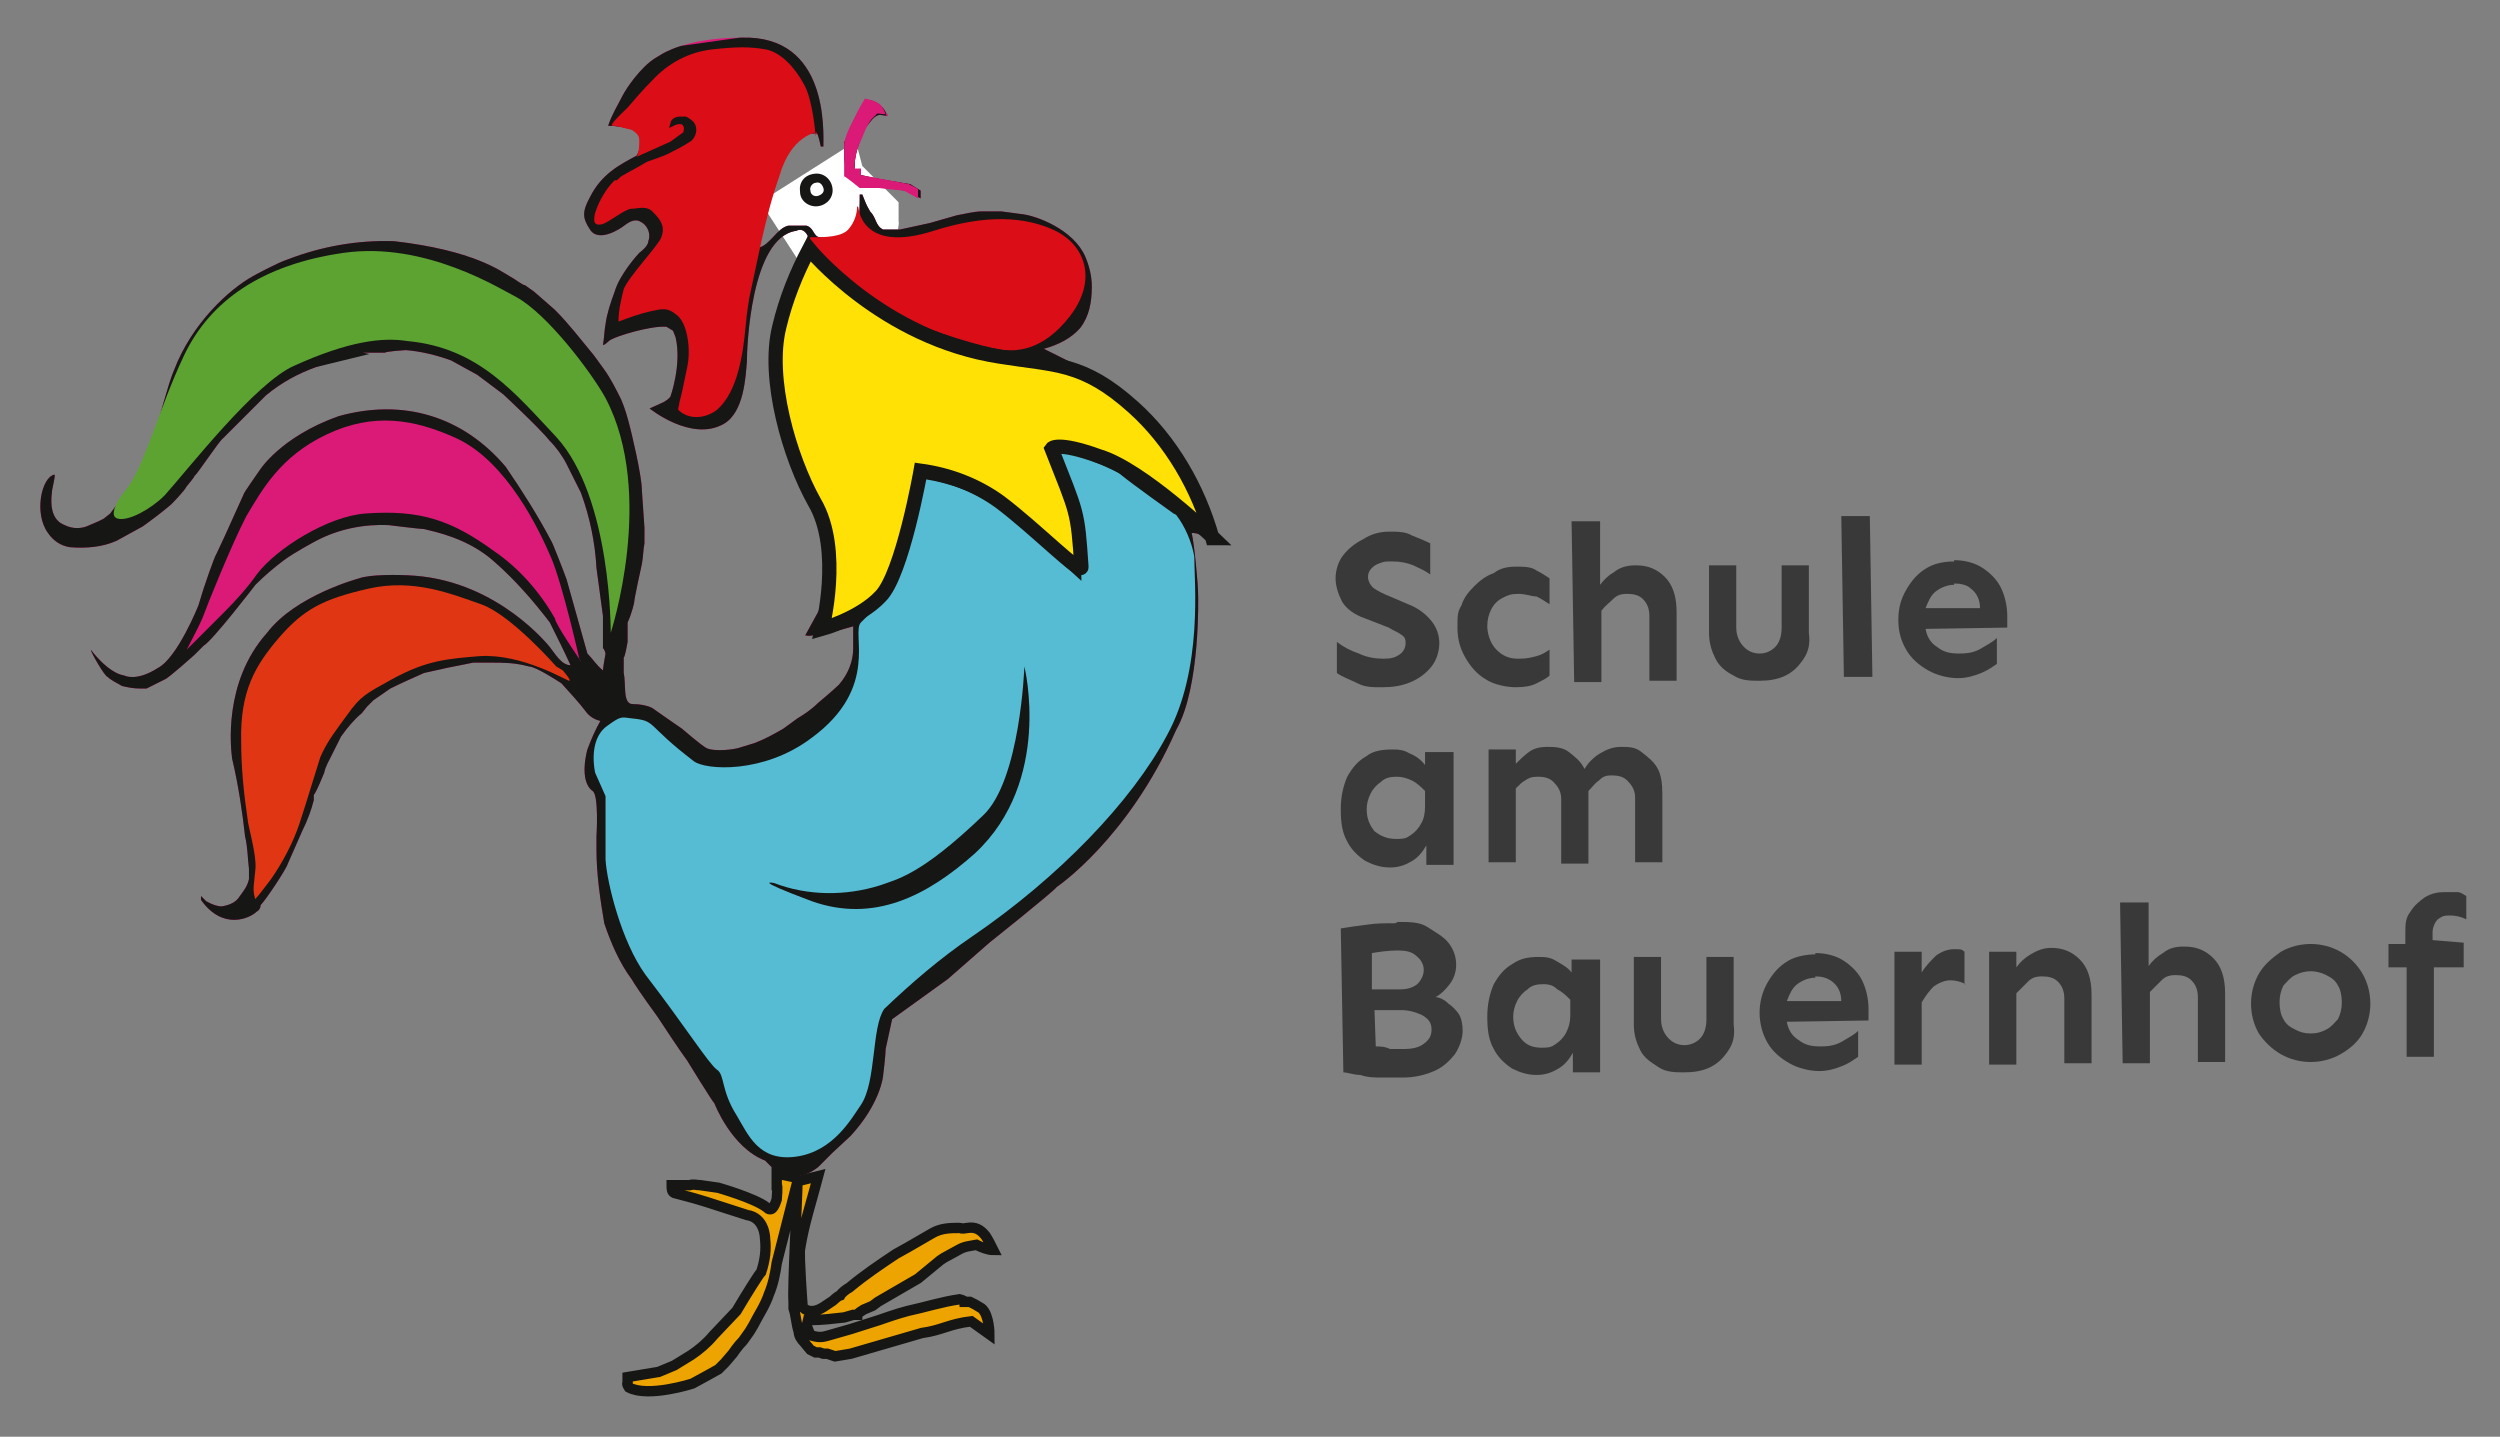 <?xml version="1.0" encoding="UTF-8"?>
<svg id="Ebene_1" xmlns="http://www.w3.org/2000/svg" xmlns:xlink="http://www.w3.org/1999/xlink" version="1.1" viewBox="0 0 192.8 110.8">
  <rect x="0" y="0" width="192.8" height="110.8" fill="#808080" stroke="none"/>
  <!-- Generator: Adobe Illustrator 29.5.1, SVG Export Plug-In . SVG Version: 2.1.0 Build 141)  -->
  <defs>
    <style>
      .st0, .st1, .st2 {
        fill: none;
      }

      .st3 {
        fill: #db1a78;
      }

      .st4 {
        fill: #db0d17;
      }

      .st5 {
        fill: #393939;
      }

      .st6 {
        fill: #eda300;
      }

      .st7 {
        fill: #5da331;
      }

      .st8 {
        isolation: isolate;
      }

      .st9 {
        fill: #fff;
      }

      .st10 {
        stroke-width: .4px;
      }

      .st10, .st1, .st2, .st11 {
        stroke: #161615;
        stroke-miterlimit: 4;
      }

      .st10, .st12 {
        fill: #161615;
      }

      .st1 {
        stroke-width: .8px;
      }

      .st2, .st11 {
        stroke-width: 1.1px;
      }

      .st13 {
        fill: #55bcd3;
      }

      .st14 {
        clip-path: url(#clippath);
      }

      .st15 {
        fill: #e13613;
      }

      .st11 {
        fill: #ffe105;
      }
    </style>
    <clipPath id="clippath">
      <path class="st0" d="M68.4,8.9c-.2-.7-.9-1.2-1.6-1.2-.2.3-.8,1.1-1.1,1.9-.2.3-.2.5-.2.5l-.4.9c0,.4,0,.8,0,1.2l.2,1.4.5.3s.6.3.7.5c1.6-.2,2.1.2,3.4.3l1.1.6v-.6c0,0-.8-.5-.8-.5-1.2-.2-2.6-.4-3.8-.7v-.4c0,0-.5,0-.5,0,0-1.4.3-1.8.8-3.2.3-.3.5-.7.8-.9.4-.3.6,0,1-.1M28,27.2h1.7c0-.1,1.6-.2,1.6-.2,1.2.1,2.4.4,3.5.8,0,0,1.8,1,2,1.1l2,1.5s2.8,2.6,3.6,3.6c.5.5,1,1.2,1.3,1.8l1.1,2.2c.7,1.9,1.1,3.9,1.2,5.8l.5,3.7v2.5c.1,0,.2.4.2.4,0,0-.2,1.1-.2,1.3-.5-.4-.8-.9-1.2-1.3l-1.6-5.7c-.1-.3-1.1-2.9-1.2-3-1-1.9-2.2-3.8-3.5-5.7-3.3-3.9-7.9-5.3-12.9-3.9-4.5,1.6-6.1,4.2-6.1,4.2-.2.3-1.2,1.7-1.2,1.8-1.7,3.8-1.5,3.3-2.1,4.6-.2.3-1,2.7-1,2.7l-.4,1.3s-1.6,4-3.1,4.8c-1.7,1.1-2.6.6-2.6.6-1.3-.2-2.6-2-2.6-2,0,.2,1.1,2.1,1.3,2.1.3.3.8.5,1.1.7.4.1.9.2,1.4.2h.5c0,0,.8-.4.8-.4l.6-.3c.3-.1,2.3-1.9,2.3-1.9l.7-.7c.7-.4,4-4.7,4-4.7.7-.7,1.4-1.3,2.2-1.9.8-.6,2.5-1.5,2.5-1.5,1.7-.9,3.7-1.3,5.6-1.2,0,0,2.4.3,2.7.3.8.2,3.4.7,5.4,2.5,1.6,1.4,3,3,4.3,4.7.5,1,1.1,2.2,1.6,3.3-.7,0-1.2-.9-1.6-1.4,0,0-3.9-5-10.4-5.5-1.3-.1-3.5-.1-4.3.2,0,0-4.9,1.3-7.1,4.2-3.4,3.8-2.8,8.9-2.7,9.7.5,2.1.8,4.2,1,6,.2.8.2,1.7.3,2.5v.8c-.1.5-.4.9-.7,1.3-.3.5-.8.7-1.4.8q-.5,0-1.2-.4l-.4-.4v.3c1.7,2.4,3.8,1.4,4.3.9.2-.1.3-.3.3-.5.4-.4,2-2.8,2.1-3.2l1.1-2.5c.4-.8.7-1.6.9-2.4v-.4c.2-.2.8-1.7.8-1.7.1-.5.4-1,.6-1.4.4-.8.7-1.4.7-1.4.5-.7,1-1.3,1.6-1.8l.4-.5.5-.5,1.3-.9c.8-.4,1.7-.8,2.6-1.2l1.8-.4,2-.4h1.3c1,0,1.9,0,3,.3.5,0,2.2,1.1,2.5,1.3.7.8,1.3,1.4,1.9,2.2.3.4.7.6,1.1.7-.4.7-.7,1.4-1,2.2,0,0-.7,2.4.4,3.2.5.3.3,3.5.3,3.5v1c0,2,.3,3.9.6,5.7.5,1.5,1.2,3.1,2.1,4.3.6,1,2,2.9,2,2.9.8,1.2,1.5,2.3,2.3,3.4,0,0,1.9,3.1,2.1,3.3,0,0,1.3,3.4,3.9,4.4l.6.6.2.3,1.5.3c.7,0,1.3-.3,1.8-.7l1.1-1.1,1.4-1.3c2.3-2.5,2.5-4.6,2.5-4.6,0,0,.2-1.6.2-2.1l.5-2.3,4.3-3.1,3.2-2.8s4.9-3.9,5.2-4.3c0,0,5.5-3.7,9.2-12.1,1.9-3.3,1.7-10.4,1.7-10.4,0-.9-.3-4-.5-4.8.9,0,1.1.6,1.6.9l-.2-.9c-.2-1-2.9-8.2-7.6-11.4-1.7-1.1-3.4-1.9-5.2-2.8,1.1-.3,2.1-.8,2.8-1.6.7-.9.9-2,.9-3.2,0-.8-.2-1.6-.5-2.3-.9-2.1-3.8-3.2-5-3.3l-1.5-.2h-1.4c-.7,0-1.4.2-2,.3l-2.1.6-2.3.5h-1.3c-.6-.3-.5-.9-1-1.4-.3-.5-.4-.8-.6-1.3h-.2c0,.7,0,1.4-.1,2.1-.2.2-.4.5-.6.7-.7.5-1.6.6-2.4.5-.5-.1-.4-.7-1-.9h-.9c0,0-.5,0-.5,0-.9.2-1.4,1.5-2.3,1.7,0-1.5.5-3,1.1-4.5,0-.1.2-.7.4-1.3.3-.7.7-1.5.7-1.5.4-1,1.3-1.6,2.3-1.5.1,0,.3,1,.3,1h.2c0-1.2.4-8.6-6.3-8.4-4.3,0-6.2,1.3-6.2,1.3l-.5.3c-1.1.7-2.2,2.3-2.5,2.9-.4.8-.8,1.4-1.1,2.3.6,0,1.3.1,1.9.3,1.2.5.3,2,.3,2-1.3.7-2.7,1.4-3.6,3.2-.6,1.1-.6,1.6,0,2.5.7,1.1,2.5-.2,2.5-.2.4-.3.9-.7,1.4-.4.6.3.8,1,.6,1.5,0,.4-.7.9-.7.9,0,0-1.5,1.6-1.9,3-.3.8-.6,1.7-.7,2.5-.1.5-.1,1.1-.2,1.6.2,0,.4-.3.6-.4.5-.3,3.1-1.1,4.3-1l.5.3.2.5c.5,2.1-.4,4.6-.4,4.6l-.2.2-.3.2-1.1.5s3.2,2.6,5.7,1.2c1.6-.9,1.7-3.7,1.8-4.8,0-1.1.3-9.6,3.8-10.1.4-.2.7,0,.9.4,0,.7,0,1.3-.1,1.9,0,0-2.6,5.4-2.3,10.3.3,3.6,1.2,4.8,1.3,5.1.3.9,1.7,3.9,1.7,3.9.7,2.2,1,6.1.3,7.6l-1.1,2c.6.1.8-.1,1.6-.2.4,0,2.1-.5,2.1-.5v1.7c0,1-.4,2-1.1,2.8-.4.4-1.6,1.4-1.6,1.4-.5.5-1.1.9-1.6,1.2l-1.1.8c-.7.4-1.4.8-2.2,1.1l-1.3.4c-.9.2-2,.2-2.4,0-.4-.2-1.9-1.5-1.9-1.5l-1.3-.9-1-.7c-.4-.2-.9-.3-1.5-.3-.8,0-.5-1.5-.7-2.4v-1.2c.1,0,.3-1.2.3-1.2v-1.5c.3-.6.5-1.5.5-1.5,0-.3.6-3,.6-3,.1-.5.1-1.1.2-1.6v-1.2s-.2-2.9-.2-2.9c0-1.2-.9-4.8-.9-4.8-.2-.8-.4-1.5-.7-2.2-.4-.8-.8-1.6-1.3-2.3l-.8-1.1c-1-1.2-1.9-2.4-3-3.5l-1.6-1.4-.7-.5c-.2,0-.8-.5-1.2-.7-.7-.4-2.8-2-8.9-2.7-2.8-.1-5.6.4-8.2,1.4-.9.3-2.7,1.3-2.7,1.3-1.8,1-4.7,3.6-6.1,7.3-.4.9-1.3,4.3-1.3,4.3,0,0-.4,1.9-2.4,5.1l-1.2,1.6-.5.4-.4.2-.7.3c-.6.3-1.3.3-1.9,0-1.1-.4-1.1-1.7-1-2.5,0-.3.3-1.3.2-1.4-1,.2-1.6,3-.5,4.5.4.6,1,1,1.7,1.1,1.2.1,2.5,0,3.6-.5l2-1.1c.7-.5,1.5-1.1,2.2-1.7,0,0,1-1,1.2-1.4,0,0,.6-.7.6-.8.2-.1,1.9-2.7,2.2-2.9l3.3-3.3c1.2-1,2.5-1.7,3.9-2.2l4.1-1Z"/>
    </clipPath>
  </defs>
  <g id="Logo">
    <path id="Pfad_73" class="st9" d="M58.6,15.6l7.4-4.7.5,1.9,2.8,2.8v1.5c.1,0-.3,2-.3,2l-.7.4h-.5c0-.1-1.9.1-1.9.1l-.9-.8h-1.1s-2,1.8-2,1.8l-3.3-5.1Z"/>
    <g id="Gruppe_9">
      <path id="Pfad_1" class="st9" d="M58.6,46.4"/>
      <g id="Gruppe_8">
        <g id="Gruppe_6">
          <path id="Pfad_43" class="st3" d="M68.4,8.9c-.2-.7-.9-1.2-1.6-1.2-.2.3-.8,1.1-1.1,1.9-.2.3-.2.5-.2.5l-.4.9c0,.4,0,.8,0,1.2l.2,1.4.5.3s.6.3.7.5c1.6-.2,2.1.2,3.4.3l1.1.6v-.6c0,0-.8-.5-.8-.5-1.2-.2-2.6-.4-3.8-.7v-.4c0,0-.5,0-.5,0,0-1.4.3-1.8.8-3.2.3-.3.5-.7.8-.9.4-.3.6,0,1-.1M28,27.2h1.7c0-.1,1.6-.2,1.6-.2,1.2.1,2.4.4,3.5.8,0,0,1.8,1,2,1.1l2,1.5s2.8,2.6,3.6,3.6c.5.5,1,1.2,1.3,1.8l1.1,2.2c.7,1.9,1.1,3.9,1.2,5.8l.5,3.7v2.5c.1,0,.2.4.2.4,0,0-.2,1.1-.2,1.3-.5-.4-.8-.9-1.2-1.3l-1.6-5.7c-.1-.3-1.1-2.9-1.2-3-1-1.9-2.2-3.8-3.5-5.7-3.3-3.9-7.9-5.3-12.9-3.9-4.5,1.6-6.1,4.2-6.1,4.2-.2.3-1.2,1.7-1.2,1.8-1.7,3.8-1.5,3.3-2.1,4.6-.2.3-1,2.7-1,2.7l-.4,1.3s-1.6,4-3.1,4.8c-1.7,1.1-2.6.6-2.6.6-1.3-.2-2.6-2-2.6-2,0,.2,1.1,2.1,1.3,2.1.3.3.8.5,1.1.7.4.1.9.2,1.4.2h.5c0,0,.8-.4.8-.4l.6-.3c.3-.1,2.3-1.9,2.3-1.9l.7-.7c.7-.4,4-4.7,4-4.7.7-.7,1.4-1.3,2.2-1.9.8-.6,2.5-1.5,2.5-1.5,1.7-.9,3.7-1.3,5.6-1.2,0,0,2.4.3,2.7.3.8.2,3.4.7,5.4,2.5,1.6,1.4,3,3,4.3,4.7.5,1,1.1,2.2,1.6,3.3-.7,0-1.2-.9-1.6-1.4,0,0-3.9-5-10.4-5.5-1.3-.1-3.5-.1-4.3.2,0,0-4.9,1.3-7.1,4.2-3.4,3.8-2.8,8.9-2.7,9.7.5,2.1.8,4.2,1,6,.2.8.2,1.7.3,2.5v.8c-.1.5-.4.9-.7,1.3-.3.5-.8.7-1.4.8q-.5,0-1.2-.4l-.4-.4v.3c1.7,2.4,3.8,1.4,4.3.9.2-.1.3-.3.3-.5.4-.4,2-2.8,2.1-3.2l1.1-2.5c.4-.8.7-1.6.9-2.4v-.4c.2-.2.8-1.7.8-1.7.1-.5.4-1,.6-1.4.4-.8.7-1.4.7-1.4.5-.7,1-1.3,1.6-1.8l.4-.5.5-.5,1.3-.9c.8-.4,1.7-.8,2.6-1.2l1.8-.4,2-.4h1.3c1,0,1.9,0,3,.3.5,0,2.2,1.1,2.5,1.3.7.8,1.3,1.4,1.9,2.2.3.4.7.6,1.1.7-.4.7-.7,1.4-1,2.2,0,0-.7,2.4.4,3.2.5.3.3,3.5.3,3.5v1c0,2,.3,3.9.6,5.7.5,1.5,1.2,3.1,2.1,4.3.6,1,2,2.9,2,2.9.8,1.2,1.5,2.3,2.3,3.4,0,0,1.9,3.1,2.1,3.3,0,0,1.3,3.4,3.9,4.4l.6.6.2.3,1.5.3c.7,0,1.3-.3,1.8-.7l1.1-1.1,1.4-1.3c2.3-2.5,2.5-4.6,2.5-4.6,0,0,.2-1.6.2-2.1l.5-2.3,4.3-3.1,3.2-2.8s4.9-3.9,5.2-4.3c0,0,5.5-3.7,9.2-12.1,1.9-3.3,1.7-10.4,1.7-10.4,0-.9-.3-4-.5-4.8.9,0,1.1.6,1.6.9l-.2-.9c-.2-1-2.9-8.2-7.6-11.4-1.7-1.1-3.4-1.9-5.2-2.8,1.1-.3,2.1-.8,2.8-1.6.7-.9.9-2,.9-3.2,0-.8-.2-1.6-.5-2.3-.9-2.1-3.8-3.2-5-3.3l-1.5-.2h-1.4c-.7,0-1.4.2-2,.3l-2.1.6-2.3.5h-1.3c-.6-.3-.5-.9-1-1.4-.3-.5-.4-.8-.6-1.3h-.2c0,.7,0,1.4-.1,2.1-.2.2-.4.5-.6.7-.7.5-1.6.6-2.4.5-.5-.1-.4-.7-1-.9h-.9c0,0-.5,0-.5,0-.9.2-1.4,1.5-2.3,1.7,0-1.5.5-3,1.1-4.5,0-.1.2-.7.4-1.3.3-.7.7-1.5.7-1.5.4-1,1.3-1.6,2.3-1.5.1,0,.3,1,.3,1h.2c0-1.2.4-8.6-6.3-8.4-4.3,0-6.2,1.3-6.2,1.3l-.5.3c-1.1.7-2.2,2.3-2.5,2.9-.4.8-.8,1.4-1.1,2.3.6,0,1.3.1,1.9.3,1.2.5.3,2,.3,2-1.3.7-2.7,1.4-3.6,3.2-.6,1.1-.6,1.6,0,2.5.7,1.1,2.5-.2,2.5-.2.4-.3.9-.7,1.4-.4.6.3.8,1,.6,1.5,0,.4-.7.9-.7.9,0,0-1.5,1.6-1.9,3-.3.8-.6,1.7-.7,2.5-.1.5-.1,1.1-.2,1.6.2,0,.4-.3.6-.4.5-.3,3.1-1.1,4.3-1l.5.3.2.5c.5,2.1-.4,4.6-.4,4.6l-.2.2-.3.2-1.1.5s3.2,2.6,5.7,1.2c1.6-.9,1.7-3.7,1.8-4.8,0-1.1.3-9.6,3.8-10.1.4-.2.7,0,.9.4h0c0,.7,0,1.3-.1,1.9,0,0-2.6,5.4-2.3,10.3.3,3.6,1.2,4.8,1.3,5.1.3.9,1.7,3.9,1.7,3.9.7,2.2,1,6.1.3,7.6l-1.1,2c.6.1.8-.1,1.6-.2s2.1-.5,2.1-.5v1.7c0,1-.4,2-1.1,2.8-.4.4-1.6,1.4-1.6,1.4-.5.5-1.1.9-1.6,1.2l-1.1.8c-.7.4-1.4.8-2.2,1.1l-1.3.4c-.9.2-2,.2-2.4,0-.4-.2-1.9-1.5-1.9-1.5l-1.3-.9-1-.7c-.4-.2-.9-.3-1.5-.3-.8,0-.5-1.5-.7-2.4v-1.2c.1,0,.3-1.2.3-1.2v-1.5c.3-.6.5-1.5.5-1.5,0-.3.6-3,.6-3,.1-.5.1-1.1.2-1.6v-1.2s-.2-2.9-.2-2.9c0-1.2-.9-4.8-.9-4.8-.2-.8-.4-1.5-.7-2.2-.4-.8-.8-1.6-1.3-2.3l-.8-1.1c-1-1.2-1.9-2.4-3-3.5,0,0-.8-.7-1.6-1.4l-.7-.5c-.2,0-.8-.5-1.2-.7-.7-.4-2.8-2-8.9-2.7-2.8-.1-5.6.4-8.2,1.4-.9.3-2.7,1.3-2.7,1.3-1.8,1-4.7,3.6-6.1,7.3-.4.9-1.3,4.3-1.3,4.3,0,0-.4,1.9-2.4,5.1l-1.2,1.6-.5.4-.4.2-.7.3c-.6.3-1.3.3-1.9,0-1.1-.4-1.1-1.7-1-2.5,0-.3.3-1.3.2-1.4-1,.2-1.6,3-.5,4.5.4.6,1,1,1.7,1.1,1.2.1,2.5,0,3.6-.5l2-1.1c.7-.5,1.5-1.1,2.2-1.7,0,0,1-1,1.2-1.4,0,0,.6-.7.6-.8.2-.1,1.9-2.7,2.2-2.9l3.3-3.3c1.2-1,2.5-1.7,3.9-2.2"/>
          <g class="st14">
            <g id="Gruppe_5">
              <g id="Gruppe_4">
                <path id="Pfad_44" class="st12" d="M135.3,172.3l-121.8,17.1L-11.3,12.5,110.5-4.6"/>
              </g>
            </g>
          </g>
        </g>
        <path id="Pfad_46" class="st9" d="M86.2,31"/>
        <path id="Pfad_47" class="st9" d="M76,18.1"/>
        <path id="Pfad_48" class="st13" d="M90.7,39.7c.7.9,1.2,2.1,1.4,3.2,0,1.9.7,8.7-2.1,13.8-2.7,5.1-8.4,11-15,15.5-2.5,1.7-4.7,3.6-6.8,5.6-1,1.4-.6,5.6-1.8,7.4-.7,1-2.1,3.6-5,4s-3.7-1.7-4.6-3.2c-1.2-1.9-.9-3.1-1.5-3.5s-2.5-3.4-5.5-7.3c-1.9-2.6-3-7.2-3.1-8.9,0-2.5,0-4.9,0-4.9l-.8-1.8s-.6-2.5.9-3.6c1.1-.8,1.1-.7,1.9-.6,2,.2,1,.4,4.8,3.3.9.7,5.4,1,9.1-1.8,5.3-3.9,3-8.1,3.8-8.9,1.6-1.6,2.3-2.3,2.8-4,.9-3.1,1.7-7.1,1.7-7.1,0,0,3.4.3,6.1,2.3,1.4,1,6.4,5.6,6.4,5.6,0,0,0-3.6-.6-5.2-.7-1.4-1.6-3.9-1.6-3.9v-1.3c0,0,3.9,1.4,5.1,2.1,1.1.9,4.2,3.1,4.2,3.1Z"/>
        <path id="Pfad_49" class="st12" d="M79,51.4s2.2,8.8-3.8,14.4c-3.7,3.3-7.8,5.4-12.6,3.7-4.8-1.8-2.9-1.4-2.9-1.4,2.6,1,5.5,1,8.1.2,1.4-.5,3.2-.8,8-5.4,2.9-2.7,3.2-11.5,3.2-11.5Z"/>
        <path id="Pfad_50" class="st4" d="M66.2,16s.2,3.6,5.8,1.8c4.1-1.3,7.1-1.1,9.4,0,2.4,1.2,3.2,3.9,1.1,6.6s-4.2,2.8-5.7,2.5c-2.7-.6-5.5-1.6-8-2.7-5.7-2.8-6.6-5.8-6.3-5.9,1.1,0,2.5,0,3-.7.4-.5.6-1.1.6-1.7Z"/>
        <path id="Pfad_51" class="st4" d="M62.9,10.5s-.2-2.8-.9-4c-.7-1.3-1.8-2.5-3-2.7-1.2-.2-2.1-.2-4,0s-3.5,1.1-4.7,2.4c-.7.7-1.3,1.4-1.9,2.1-.2.2-1.4,1.3-1.2,1.4.5,0,.9.2,1.5.3.3.2.6.4.6.8s0,.9-.2,1.3c-.3.3-1.4,1.6-1.7,1.8-.7.7-1.2,1.6-1.5,2.5-.2.8,0,1,.5.9s1.8-1.2,2.3-1.2,1.2-.3,1.7.3c.6.6.9,1.1.6,1.9-.2.6-2.5,3-2.9,4-.2.8-.4,1.6-.4,2.5.8-.3,1.6-.6,2.5-.8s1.3-.3,2,.3c.8.6,1.1,2.6.8,4-.3,1.5-.5,2.4-.6,2.7,0,.2-.1.4-.1.6.8.8,2.1.7,3,0,1.6-1.4,2-4.3,2.2-6.4.1-1.2.3-2.3.3-2.3,0,0,.5-2.3.9-4.2.4-1.8.8-3.4,1.4-5.1.9-3.2,2.9-3.4,2.9-3.4Z"/>
        <path id="Pfad_52" class="st3" d="M68.4,9c-.2-.4-.3-.8-.6-1-.3-.2-.6-.3-1.1-.4,0,0-.6,1-.7,1.3-.2.4-.8,1.4-.9,2.2,0,.5,0,1.1,0,1.7v.8c.1,0,1.2.9,1.2.9,0,0,1.3,0,1.5,0,.7.1,1.9.2,1.9.2l1.1.6s0-.7,0-.7c-.2-.2-.4-.2-.7-.4l-3.7-.7v-.5c0,0-.5,0-.5,0,0-.8.2-1.6.6-2.4.6-1.6.9-1.5,1.1-1.8,0-.1.4,0,.5,0s.3,0,.4,0Z"/>
        <path id="Pfad_53" class="st2" d="M52.8,8.9"/>
        <path id="Pfad_54" class="st10" d="M47.4,13.7c.7-.5,1.6-.9,2.4-1.4.8-.3.9-.3,1.6-.6.6-.3,1.2-.6,1.8-1,.4-.4.4-1,0-1.3-.1,0-.3-.3-.5-.2-.7-.1-.8.3-.8.3,0,0,.8-.4,1,.2.1.2,0,.4,0,.6-.4.3-.7.5-1.1.8,0,0-2.9,1.3-2.9,1.3l-1.4,1.3Z"/>
        <path id="Pfad_55" class="st11" d="M93.6,41.5s-5.5-5.3-8.8-6.3c-3.3-1.2-3.7-.6-3.7-.6,2,5.1,2,4.7,2.3,9.1.1.8-3.5-2.9-6.3-5-1.8-1.3-3.9-2.1-6.1-2.4,0,0-1.4,8-3.1,9.7-1.6,1.7-4.5,2.5-4.5,2.5,0,0,1.6-6.1-.6-9.8-1.9-3.4-3.7-9.5-2.7-13.5.5-2.1,1.3-4.1,2.3-6,0,0,5.6,6.9,14.7,8.3,4.3.7,6.4.4,10.3,3.9,2.9,2.6,5,6.2,6.1,10.1Z"/>
        <path id="Pfad_56" class="st7" d="M47.1,48.8s3.5-10.7-.4-18.1c-1.1-2-4.5-6.5-6.9-7.8-1.2-.6-7-4.3-13.3-3.4s-10.3,3.7-12.3,7.9-3,8.5-4.5,10.4c-.3.3-1.5,2-.6,2.2.8.2,2.5-.7,3.6-1.8,1.8-2,7-8.7,10-10,4.2-1.9,6.8-2.2,8.7-1.9,5.5.5,8.3,4,11.5,7.4,4.3,4.7,4.2,15.2,4.2,15.2Z"/>
        <path id="Pfad_57" class="st3" d="M44.7,50.9s-1.3-5.8-2.2-7.9c-.9-2.1-3.4-7.4-7.3-9.2-3.3-1.5-6.4-2-10-.3s-5,4.3-6.2,6.3c-1.1,2.1-3,6.8-3.4,7.9-.4.9-.8,1.6-1.2,2.4-.3.3,2.2-2.2,2.9-2.9.9-.9,1.8-1.9,2.5-2.9,1.5-2,5.5-4.5,8.4-4.7,4.2-.3,6.6.5,9.9,2.9,1.9,1.3,3.5,3.1,4.7,5.2,0,.4,2,3.3,2,3.3Z"/>
        <path id="Pfad_58" class="st15" d="M42.9,51.4s-3.5-4-5.8-4.8-5.2-2-8.7-1.2-5,1.6-6.9,3.8c-1.8,2.1-3,4.1-2.9,8,0,2,.2,4,.5,6,0,.4.7,2.7.6,3.8s-.2,1.5-.1,2,.1.3.2.2c.2-.2.4-.5,1.1-1.4.9-1.3,1.7-2.8,2.2-4.3.5-1.5,1.4-4.5,1.6-5.1.5-1.2,1.3-2.2,2.1-3.3,1-1.4,1.4-1.6,3.4-2.7,2.7-1.5,4.4-1.6,6.8-1.8,3.3-.2,6.7,1.9,6.9,1.9s-.5-.8-.5-.8"/>
        <path id="Pfad_59" class="st3" d="M28.5,57"/>
        <g id="Gruppe_7">
          <path id="Pfad_60" class="st6" d="M61.3,90.8l-1.4-.3v.9c.1,0,0,1.1,0,1.1-.2.6-.4,1-.8.6-.9-.7-3.7-1.5-3.7-1.5l-1.4-.2c-.3,0-.5-.1-.8,0-.5,0-1,0-1.4,0h0c0,.3,0,.5.2.6l1.5.4,1,.3,3.1,1c1.4.2,1.4,1.8,1.4,1.8.1.9,0,1.7-.3,2.6-.2.2-1.3,2-1.3,2l-.3.5-.3.5-1.8,1.9c-.5.6-1.1,1.1-1.7,1.5l-1.3.8-1.2.5-1.2.2-1.2.2v.5c-.1,0,.1.3.1.3,1.5.8,4.9-.3,4.9-.3l1.1-.6.9-.5.5-.5.6-.7s.4-.6.8-1l.5-.7.3-.5c.4-.8.9-1.5,1.2-2.4.3-.7.5-1.6.6-2.4l1.6-6.3c0,1.2-.4,8.2-.3,9.3v.5c.2.6.2,1.2.4,1.8,0,.3.2.6.4.8l.5.6.4.2h.3c0,0,.3.1.3.1h.3c0,0,.6.2.6.2l1.2-.2,5.5-1.6c1.5-.2,2.1-.7,3.8-.9l1.4,1s0-1.5-.6-2l-.5-.3-.4-.2h-.4c0-.1-.4-.2-.4-.2-1.4.2-2.6.6-4,.9-.8.2-2.2.7-2.2.7l-2.2.7-1.4.4c-.7.2-.9.3-1.6.1-.3-.2-.4-1.1-.6-1.2h.6c.8,0,1.6-.1,2.5-.2l.7-.2h.3c0-.1.5-.4.5-.4l.7-.3.4-.3,3.1-1.8,1.7-1.4.3-.2,1.1-.6c.5-.3.9-.3,1.4-.4.4.2.9.4,1.3.4-.2-.4-.4-.8-.6-1.1-.4-.5-.8-.7-1.4-.6s-.4,0-.6,0c-.7,0-1.4,0-2.1.4l-1.9,1.1-.9.5c-1.2.8-2.4,1.6-3.6,2.6-.2.1-.6.4-.7.6-.3.1-.5.4-.7.5l-.6.4c-1.1.7-1.6,0-1.6,0,0,0-.3-4-.2-4.5.3-1.9.9-3.7,1.4-5.6l-1.6.4Z"/>
          <path id="Pfad_61" class="st1" d="M61.3,90.8l-1.4-.3v.9c.1,0,0,1.1,0,1.1-.2.6-.4,1-.8.6-.9-.7-3.7-1.5-3.7-1.5l-1.4-.2c-.3,0-.5-.1-.8,0-.5,0-1,0-1.4,0h0c0,.3,0,.5.2.6l1.5.4,1,.3,3.1,1c1.4.2,1.4,1.8,1.4,1.8.1.9,0,1.7-.3,2.6-.2.2-1.3,2-1.3,2l-.3.5-.3.5-1.8,1.9c-.5.6-1.1,1.1-1.7,1.5l-1.3.8-1.2.5-1.2.2-1.2.2v.5c-.1,0,.1.3.1.3,1.5.8,4.9-.3,4.9-.3l1.1-.6.9-.5.5-.5.6-.7s.4-.6.8-1l.5-.7.3-.5c.4-.8.9-1.5,1.2-2.4.3-.7.5-1.6.6-2.4l1.6-6.3c0,1.2-.4,8.2-.3,9.3v.5c.2.6.2,1.2.4,1.8,0,.3.2.6.4.8l.5.6.4.2h.3c0,0,.3.1.3.1h.3c0,0,.6.2.6.2l1.2-.2,5.5-1.6c1.5-.2,2.1-.7,3.8-.9l1.4,1s0-1.5-.6-2l-.5-.3-.4-.2h-.4c0-.1-.4-.2-.4-.2-1.4.2-2.6.6-4,.9-.8.2-2.2.7-2.2.7l-2.2.7-1.4.4c-.7.2-.9.3-1.6.1-.3-.2-.4-1.1-.6-1.2h.6c.8,0,1.6-.1,2.5-.2l.7-.2h.3c0-.1.5-.4.5-.4l.7-.3.4-.3,3.1-1.8,1.7-1.4.3-.2,1.1-.6c.5-.3.9-.3,1.4-.4.4.2.9.4,1.3.4-.2-.4-.4-.8-.6-1.1-.4-.5-.8-.7-1.4-.6s-.4,0-.6,0c-.7,0-1.4,0-2.1.4l-1.9,1.1-.9.5c-1.2.8-2.4,1.6-3.6,2.6-.2.1-.6.4-.7.6-.3.1-.5.4-.7.5l-.6.4c-1.1.7-1.6,0-1.6,0,0,0-.3-4-.2-4.5.3-1.9.9-3.7,1.4-5.6l-1.6.4Z"/>
        </g>
        <path id="Pfad_62" class="st12" d="M61.7,14.8c0,.7.7,1.2,1.4,1.1s1.2-.7,1.1-1.4-.7-1.2-1.4-1.1h0c-.8.1-1.2.7-1.1,1.4Z"/>
        <path id="Pfad_63" class="st9" d="M62.5,14.7c0,.3.3.5.6.4s.5-.3.4-.6-.3-.5-.6-.4h0c-.2,0-.5.3-.4.6h0Z"/>
      </g>
      <path id="Pfad_64" class="st9" d="M18.9-13.9"/>
    </g>
  </g>
  <g class="st8">
    <path class="st5" d="M107.1,41c.7,0,1.3,0,1.8.3.5.2,1,.4,1.4.6v2.4c-.4-.3-.9-.5-1.3-.7-.5-.2-1-.3-1.6-.3s-.6,0-.9.1-.5.2-.7.4c-.2.2-.3.4-.3.7s.2.7.5.9c.3.2.7.4,1.2.6l1.4.6c.8.3,1.4.8,1.8,1.3.4.5.6,1.1.6,1.7s-.2,1.3-.6,1.8-.9.9-1.6,1.2-1.4.4-2.2.4-1.3,0-1.9-.3-1.2-.5-1.6-.8v-2.4c.5.4,1.1.7,1.7.9.6.3,1.3.4,1.9.4s.9-.1,1.2-.3c.3-.2.5-.5.5-.9s-.1-.5-.4-.7-.6-.3-.9-.5l-1.8-.7c-.9-.3-1.5-.8-1.8-1.3-.3-.6-.5-1.2-.5-1.8s.2-1.3.6-1.8.9-.9,1.5-1.2c.6-.4,1.3-.6,2-.6Z"/>
    <path class="st5" d="M116.9,43.7c.6,0,1.2,0,1.6.3.4.2.7.4,1,.6v2c-.3-.2-.6-.4-1-.6-.4,0-.8-.2-1.4-.2s-.8.1-1.2.3c-.4.2-.7.5-.9.9-.2.4-.3.8-.3,1.3s.2,1.3.7,1.8,1,.7,1.7.7,1-.1,1.4-.2c.4-.1.7-.3,1-.5v2c-.2.2-.6.4-1,.6-.4.2-.9.3-1.6.3s-1.7-.2-2.3-.6c-.7-.4-1.2-1-1.6-1.7s-.6-1.4-.6-2.3,0-1.2.3-1.7c.2-.6.5-1,1-1.5.4-.4.9-.8,1.5-1,.5-.4,1.1-.5,1.7-.5Z"/>
    <path class="st5" d="M126.2,43.6c.9,0,1.6.3,2.2.9s.9,1.5.9,2.7v5.3c0,0-2.1,0-2.1,0v-5c0-.6-.2-1-.5-1.3-.3-.3-.7-.4-1.2-.4s-.8.1-1.1.4c-.3.3-.6.5-.9.9v5.5c0,0-2.1,0-2.1,0l-.2-12.4h2.2s0,4.9,0,4.9c.3-.4.6-.7,1.1-1,.5-.4,1.1-.5,1.6-.5Z"/>
    <path class="st5" d="M139.5,43.6v5.2c.1.8,0,1.4-.4,2s-.8,1-1.4,1.3-1.3.4-2,.4-1.4,0-2-.4c-.6-.3-1.1-.7-1.4-1.3s-.5-1.2-.5-2v-5.2c0,0,2.1,0,2.1,0v4.8c0,.7.3,1.2.6,1.5s.7.5,1.2.5.9-.2,1.2-.5c.3-.3.5-.8.5-1.5v-4.8c0,0,2.1,0,2.1,0Z"/>
    <path class="st5" d="M144.2,39.8l.2,12.4h-2.2s-.2-12.4-.2-12.4h2.2Z"/>
    <path class="st5" d="M150.7,43.2c.8,0,1.6.2,2.2.6s1.1.9,1.4,1.5.5,1.4.5,2.2v.9s-6.3.1-6.3.1c.1.6.4,1.1.9,1.4.5.4,1,.5,1.7.5s1.2-.1,1.7-.4c.5-.3.9-.5,1.2-.8v2c-.3.2-.7.5-1.2.7s-1.1.4-1.8.4-1.6-.2-2.3-.6c-.7-.4-1.3-.9-1.7-1.6-.4-.7-.6-1.4-.6-2.3s.2-1.6.6-2.3c.4-.7.9-1.3,1.6-1.7.5-.3,1.2-.5,2.1-.5ZM150.7,45.1c-.5,0-1,.2-1.4.5s-.6.8-.8,1.3h4.2c0-.7-.3-1.2-.7-1.5-.3-.3-.8-.4-1.3-.4Z"/>
  </g>
  <g class="st8">
    <path class="st5" d="M107.8,71.1c.9,0,1.7,0,2.3.4s1.2.7,1.6,1.2.6,1.1.6,1.7-.2,1.1-.5,1.5-.7.8-1.1,1c.3,0,.7.2,1,.5.3.2.6.5.8.8.2.3.3.8.3,1.3s-.2,1.2-.6,1.8c-.4.5-.9,1-1.6,1.3s-1.5.5-2.4.5-1,0-1.6,0c-.6,0-1.1,0-1.7-.2-.5,0-1-.2-1.3-.2l-.2-11.1c.6-.1,1.3-.2,2.1-.3.6-.1,1.4-.1,2.1-.1ZM107.8,73.3c-.7,0-1.4.1-2,.2v2.8s2.1,0,2.1,0c.6,0,1-.1,1.4-.4.3-.3.5-.7.5-1.1s-.2-.8-.6-1.1c-.3-.3-.8-.4-1.4-.4ZM106.1,80.7c.3,0,.7,0,1.1.2h1c.7,0,1.2-.1,1.6-.4s.6-.6.6-1.1-.2-.8-.7-1.1c-.4-.2-1-.4-1.6-.4h-2.1s.1,2.8.1,2.8Z"/>
    <path class="st5" d="M118.6,73.8c.5,0,.9,0,1.4.3s.9.5,1.2.9v-1s2.2,0,2.2,0v8.7c.1,0-2.1,0-2.1,0v-1.5c-.3.5-.6.9-1.1,1.2-.5.3-1,.5-1.7.5s-1.3-.2-1.9-.5c-.6-.4-1.1-.9-1.4-1.5-.4-.7-.5-1.5-.5-2.5s.2-1.8.5-2.5c.4-.7.8-1.2,1.5-1.6.6-.4,1.2-.5,2-.5ZM119,75.9c-.5,0-.9.1-1.2.4-.3.2-.6.5-.8.9-.2.4-.3.8-.3,1.2,0,.7.2,1.2.6,1.7s.9.7,1.6.7.8-.1,1.1-.3c.3-.2.6-.5.8-.9.2-.4.3-.8.3-1.3v-1.2c-.3-.3-.6-.6-1-.8-.3-.3-.6-.4-1.1-.4Z"/>
    <path class="st5" d="M133.7,73.8v5.2c.1.8,0,1.4-.4,2s-.8,1-1.4,1.3-1.3.4-2,.4-1.4,0-2-.4-1.1-.7-1.4-1.3c-.3-.6-.5-1.2-.5-2v-5.2c0,0,2.1,0,2.1,0v4.8c0,.7.3,1.2.6,1.5s.7.5,1.2.5.9-.2,1.2-.5c.3-.3.5-.8.5-1.5v-4.8c0,0,2.1,0,2.1,0Z"/>
    <path class="st5" d="M140,73.5c.8,0,1.6.2,2.2.6.6.4,1.1.9,1.4,1.5s.5,1.4.5,2.2v.9s-6.3.1-6.3.1c.1.6.4,1.1.9,1.4.5.4,1,.5,1.7.5s1.2-.1,1.7-.4.9-.5,1.2-.8v2c-.3.2-.7.5-1.2.7s-1.1.4-1.8.4-1.6-.2-2.3-.6c-.7-.4-1.3-.9-1.7-1.6-.4-.7-.6-1.5-.6-2.3s.2-1.6.6-2.3.9-1.3,1.6-1.7c.5-.3,1.3-.5,2.1-.5ZM140,75.4c-.5,0-1,.2-1.4.5s-.6.8-.8,1.3h4.2c0-.7-.3-1.2-.7-1.5-.4-.3-.8-.4-1.3-.4Z"/>
    <path class="st5" d="M151.6,75.9c-.4-.2-.8-.3-1.2-.3s-.9.2-1.3.5c-.3.3-.6.7-.9,1.2v4.8c0,0-2.1,0-2.1,0v-8.7c-.1,0,2.1,0,2.1,0v1.6c.3-.5.7-.9,1.1-1.3.4-.3.9-.5,1.4-.5s.6,0,.8.2v2.5Z"/>
    <path class="st5" d="M155.5,73.4v1.2c.3-.4.6-.7,1.1-1s1-.5,1.6-.5c.9,0,1.6.3,2.2.9.6.6.9,1.5.9,2.7v5.3c0,0-2.1,0-2.1,0v-5c0-.6-.2-1-.5-1.3s-.7-.4-1.2-.4-.8.1-1.1.4c-.3.3-.6.6-.9.9v5.5c0,0-2.1,0-2.1,0v-8.7c-.1,0,2.1,0,2.1,0Z"/>
    <path class="st5" d="M168.5,73c.9,0,1.6.3,2.2.9.6.6.9,1.5.9,2.7v5.3c0,0-2.1,0-2.1,0v-5c0-.6-.2-1-.5-1.3-.3-.3-.7-.4-1.2-.4s-.8.1-1.1.4c-.3.3-.6.6-.9.9v5.5c0,0-2.1,0-2.1,0l-.2-12.4h2.2s0,4.9,0,4.9c.3-.4.6-.7,1.1-1,.5-.4,1-.5,1.6-.5Z"/>
    <path class="st5" d="M178.2,72.8c.8,0,1.6.2,2.3.6.7.4,1.3,1,1.7,1.7s.6,1.5.6,2.3-.2,1.6-.6,2.3c-.4.7-1,1.2-1.7,1.6s-1.5.6-2.3.6-1.6-.2-2.3-.6-1.3-1-1.7-1.6c-.4-.7-.6-1.5-.6-2.3s.2-1.6.6-2.3c.4-.7,1-1.2,1.7-1.7.7-.4,1.5-.6,2.3-.6ZM178.2,74.9c-.4,0-.8.1-1.2.3s-.6.5-.9.8c-.2.4-.3.8-.3,1.3s.1,1,.3,1.3c.2.4.5.6.9.8.4.2.7.3,1.2.3s.8-.1,1.2-.3c.4-.2.6-.5.9-.8.2-.4.3-.8.3-1.3s-.1-1-.3-1.3c-.2-.4-.5-.6-.9-.8s-.8-.3-1.2-.3Z"/>
    <path class="st5" d="M190,72.8v1.8s-2.3,0-2.3,0v6.9c.1,0-2.1,0-2.1,0v-6.9c-.1,0-1.4,0-1.4,0v-1.8s1.3,0,1.3,0v-.8c0-.7,0-1.2.4-1.7.3-.5.7-.8,1.1-1.1.5-.3,1-.4,1.5-.4s.7,0,1,0,.5.2.7.3v1.8c-.4-.2-.8-.3-1.3-.3s-.6.1-.9.3c-.2.2-.4.6-.4,1v.6s2.4.2,2.4.2Z"/>
  </g>
  <g class="st8">
    <path class="st5" d="M107.3,57.8c.5,0,.9,0,1.4.3.5.2.9.5,1.2.9v-1s2.2,0,2.2,0v8.7c.1,0-2.1,0-2.1,0v-1.5c-.3.5-.6.9-1.1,1.2s-1,.5-1.7.5-1.3-.2-1.9-.5c-.6-.4-1.1-.9-1.4-1.5-.4-.7-.5-1.5-.5-2.5s.2-1.8.5-2.5c.4-.7.8-1.2,1.5-1.6.5-.4,1.2-.5,2-.5ZM107.7,59.9c-.5,0-.9.1-1.2.4-.3.2-.6.5-.8.9-.2.4-.3.8-.3,1.2,0,.7.2,1.2.6,1.7.5.4,1,.6,1.7.6s.8-.1,1.1-.3c.3-.2.6-.5.8-.9.2-.3.3-.8.3-1.3v-1.2c-.3-.3-.6-.6-1-.8-.4-.2-.8-.3-1.2-.3Z"/>
    <path class="st5" d="M116.9,57.8v1.1c.3-.3.6-.6,1-.9s.9-.4,1.4-.4,1.2,0,1.7.4.9.7,1.2,1.3c.3-.5.7-.9,1.2-1.2.5-.3,1-.5,1.6-.5s1.1,0,1.6.4.9.7,1.2,1.2c.3.5.4,1.2.4,2v5.3c0,0-2.1,0-2.1,0v-5c0-.6-.3-1-.6-1.3s-.7-.4-1.2-.4-.7.1-1,.4c-.3.2-.5.5-.8.8v5.6c0,0-2.1,0-2.1,0v-5c0-.6-.3-1-.6-1.3s-.7-.4-1.2-.4-.7.1-1,.3c-.2.1-.4.3-.7.6v5.7c0,0-2.1,0-2.1,0v-8.7c-.1,0,2.1,0,2.1,0Z"/>
  </g>
</svg>